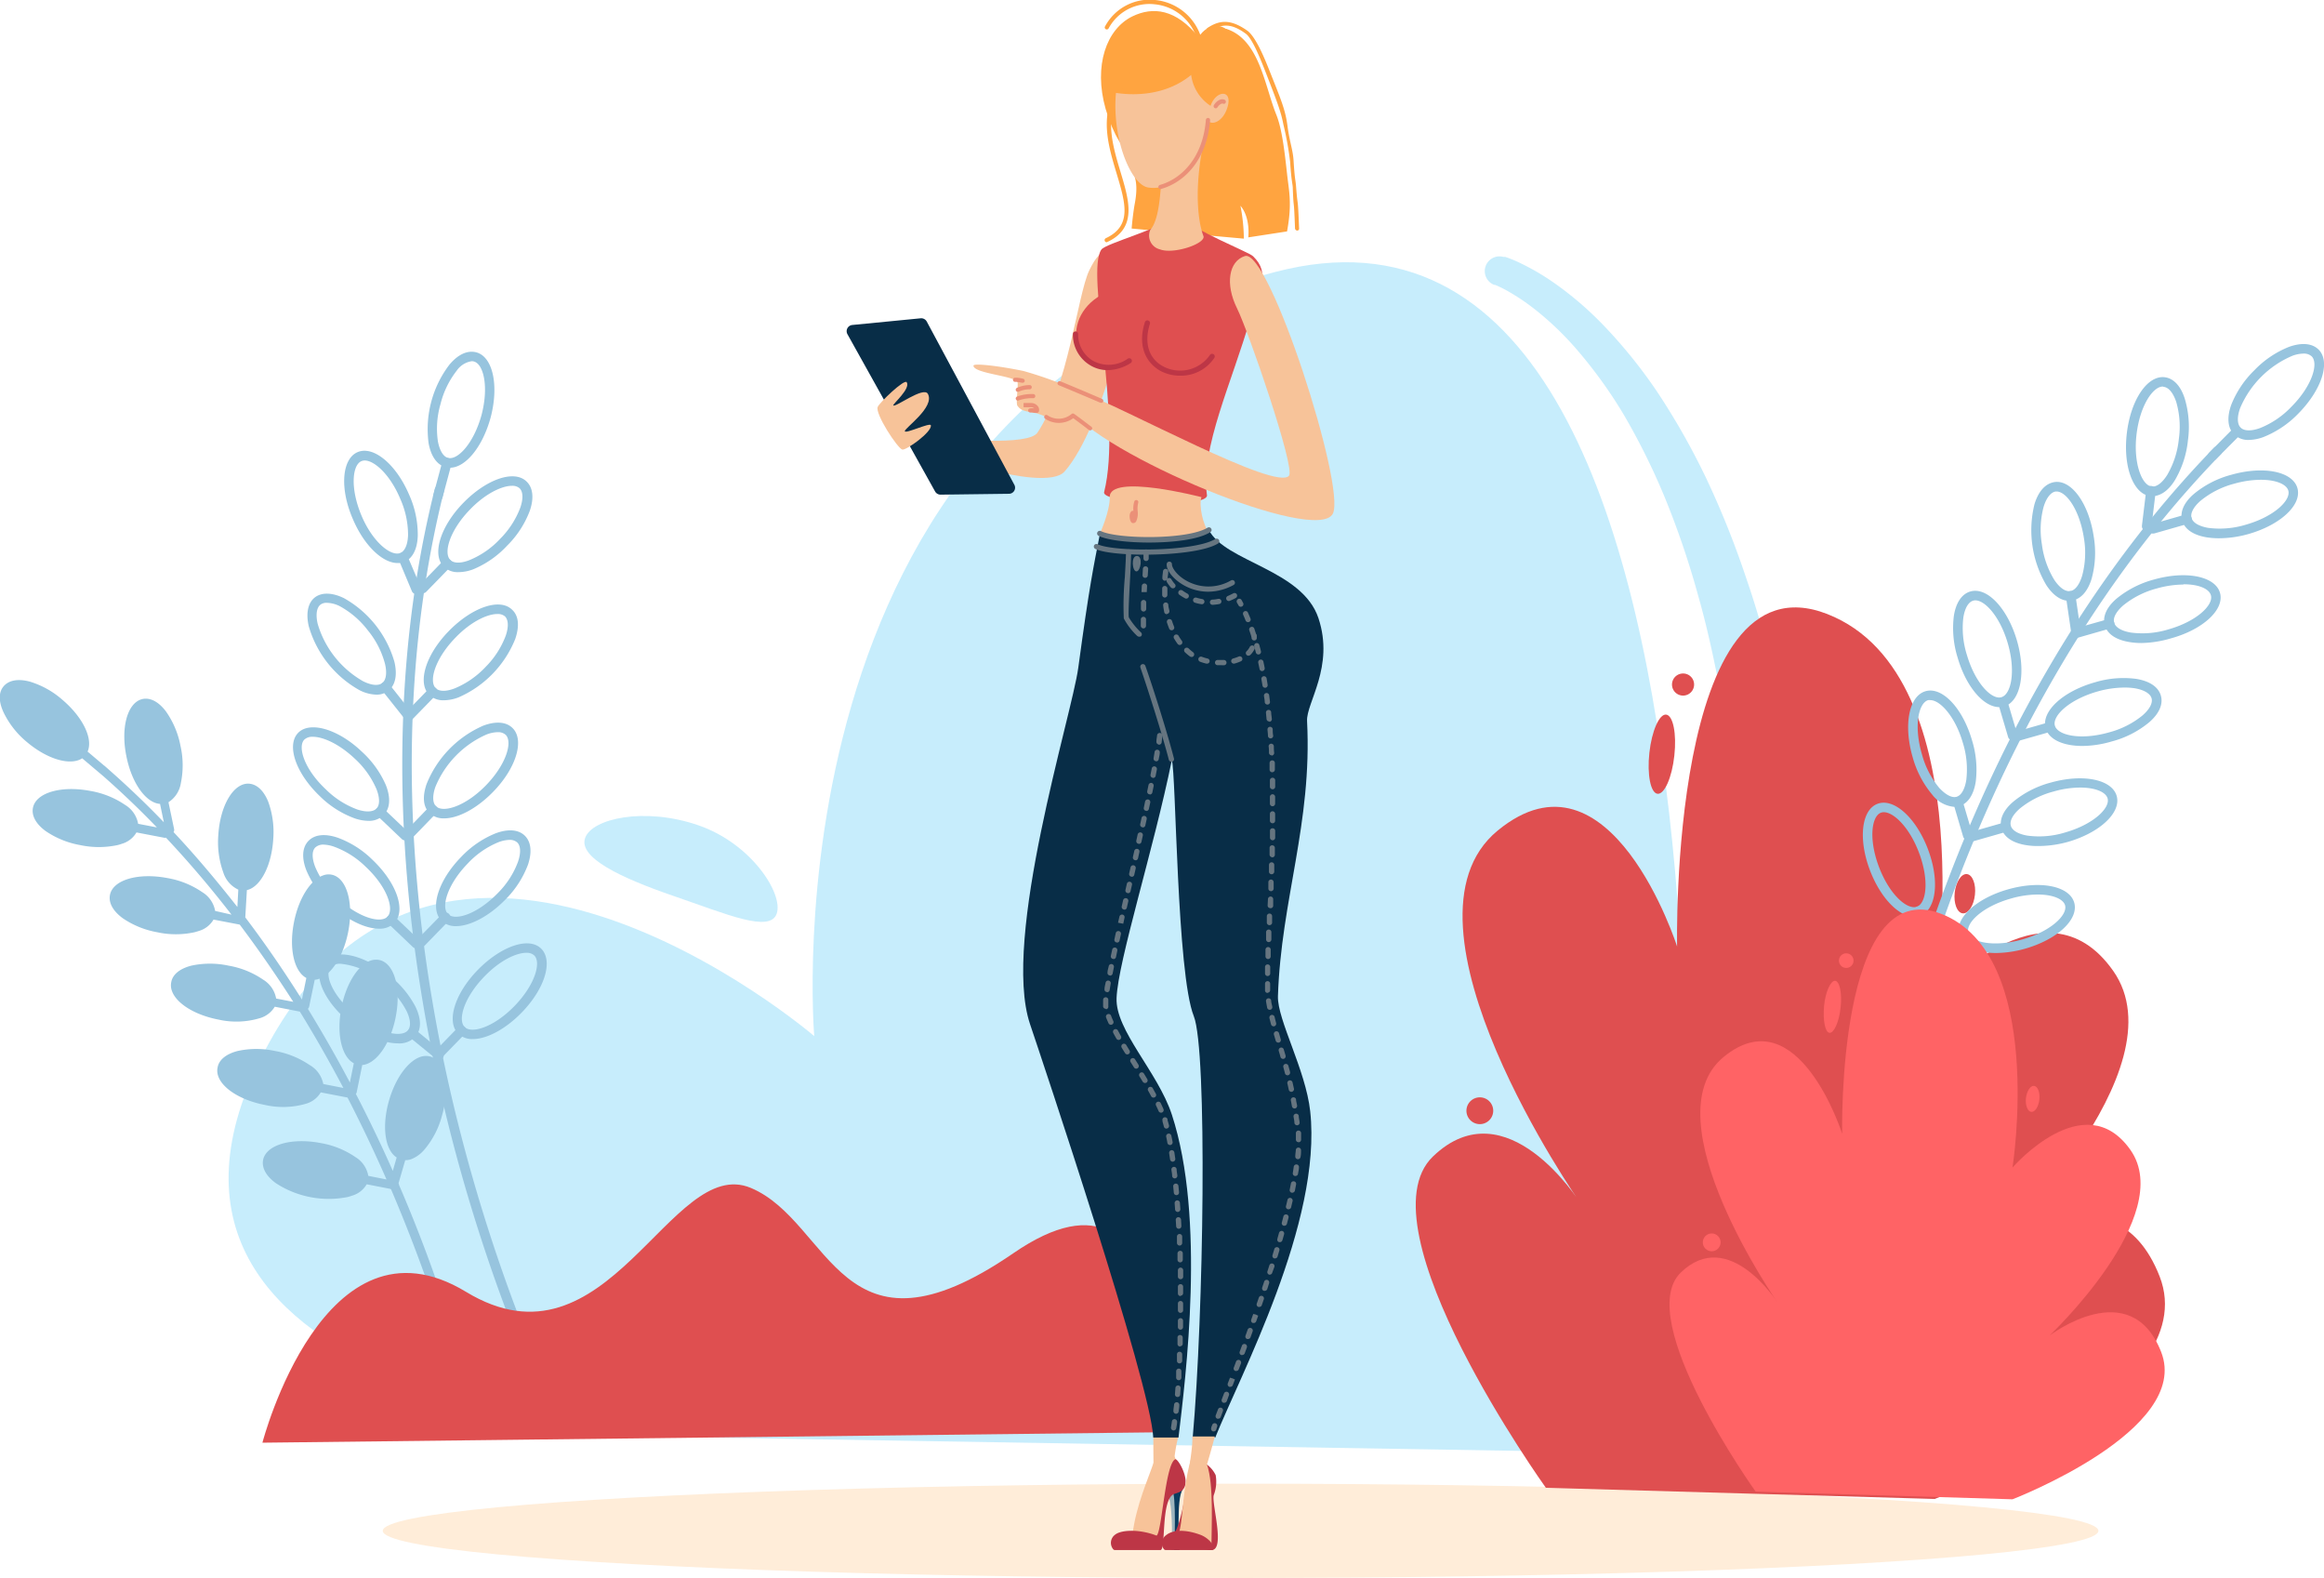 <?xml version="1.0" encoding="UTF-8"?><svg xmlns="http://www.w3.org/2000/svg" viewBox="0 0 347.07 235.59"><defs><style>.cls-1{fill:#c7edfc;}.cls-2{fill:#ffedd9;}.cls-3{fill:#df4f50;}.cls-4{fill:#97c4de;}.cls-5{fill:#ffa440;}.cls-6{fill:#f7c399;}.cls-7{fill:#082d47;}.cls-8{fill:#bd3646;}.cls-9{fill:#eb9078;}.cls-10{fill:#9fb6be;}.cls-11{fill:#0a3c5f;}.cls-12{fill:#667580;}.cls-13{fill:#ff6365;}</style></defs><g id="Calque_2" data-name="Calque 2"><g id="Calque_1-2" data-name="Calque 1"><path class="cls-1" d="M99.77,214.52,250.37,217s17-196.53-59.91-176.4S121.6,154.69,121.6,154.69,65,106.16,39,157.94,99.77,214.52,99.77,214.52Z"/><path class="cls-1" d="M100.63,133.78c-8-2.75-14.25-5.74-13.25-8.66s8.87-4.67,16.88-1.92S117,133.47,116,136.39,108.65,136.53,100.63,133.78Z"/><path class="cls-1" d="M224.65,38.35l.13,0,.49.17c.41.16.95.36,1.63.69a35.92,35.92,0,0,1,5.51,3.25,50.57,50.57,0,0,1,7.34,6.4,74.73,74.73,0,0,1,7.82,9.76,106.16,106.16,0,0,1,7.24,12.79,133.76,133.76,0,0,1,6.05,15.14c1.85,5.34,3.34,11,4.73,16.72.65,2.88,1.23,5.79,1.85,8.72s1,5.89,1.52,8.84.81,5.93,1.22,8.88.62,5.91.93,8.83c.17,1.47.26,2.92.36,4.38s.21,2.89.32,4.33.23,2.86.29,4.28.12,2.83.18,4.22.12,2.78.18,4.15.13,2.74.14,4.08q.06,4,.12,7.88c.07,2.56,0,5,0,7.45s-.05,4.73-.07,7c-.1,4.46-.29,8.54-.41,12.17,0,1.81-.12,3.51-.23,5.07s-.17,3-.25,4.3c-.31,5.19-.49,8.16-.49,8.16a7.14,7.14,0,1,1-14.25-.84l0-.35,0-.18s.32-2.89.89-8c.14-1.26.3-2.66.47-4.19s.34-3.17.49-4.93c.29-3.53.69-7.51,1-11.86q.21-3.25.43-6.78c.15-2.34.33-4.76.39-7.25s.19-5.06.28-7.67c.07-1.31.07-2.63.08-4s0-2.68,0-4,0-2.73,0-4.11-.05-2.76-.07-4.16,0-2.8-.08-4.22,0-2.83-.14-4.25c-.14-2.84-.29-5.71-.44-8.59s-.49-5.75-.73-8.63-.67-5.73-1-8.58-.86-5.67-1.34-8.47c-1.05-5.56-2.18-11-3.67-16.19a127.41,127.41,0,0,0-5-14.64,101,101,0,0,0-6.13-12.32,69.34,69.34,0,0,0-6.74-9.37,45.22,45.22,0,0,0-6.31-6.12,32.39,32.39,0,0,0-4.6-3.07c-.55-.29-1-.49-1.24-.6l-.27-.11-.12,0h0a2.2,2.2,0,0,1,1.39-4.17Z"/><ellipse class="cls-2" cx="185.27" cy="228.55" rx="128.11" ry="7.04"/><path class="cls-3" d="M230.86,222.12S203,183.24,214,172.66s21.92,6.83,21.92,6.83S206.82,137.84,223.67,124s26.79,17.31,26.79,17.31-1.24-58.88,22.42-49.64,16.06,57.28,16.06,57.28,16.26-18.77,26.65-4-18.27,41.9-18.27,41.9,18.27-14,25.2,3.71-33.58,33.23-33.58,33.23Z"/><path class="cls-3" d="M250.05,112.8c-.35,3.27-1.48,5.82-2.51,5.71s-1.58-2.85-1.22-6.12,1.48-5.82,2.51-5.7S250.41,109.54,250.05,112.8Z"/><path class="cls-3" d="M223,165.83a2,2,0,1,1-2-2A2,2,0,0,1,223,165.83Z"/><path class="cls-3" d="M253,102.2a1.65,1.65,0,1,1-1.65-1.65A1.64,1.64,0,0,1,253,102.2Z"/><path class="cls-3" d="M294.94,133.59c-.17,1.62-1,2.86-1.83,2.77s-1.37-1.48-1.19-3.1,1-2.86,1.83-2.76S295.12,132,294.94,133.59Z"/><path class="cls-4" d="M84,214.25a.72.72,0,0,1-.63-.38c-.09-.18-9.13-17.82-15.88-43.87C61.28,146,55.77,109.61,64.93,73a.71.71,0,0,1,.86-.52.7.7,0,0,1,.51.86c-9.08,36.3-3.61,72.39,2.59,96.28C75.6,195.54,84.56,213,84.65,213.22a.7.7,0,0,1-.3.95A.64.64,0,0,1,84,214.25Z"/><path class="cls-4" d="M67.2,69.83a2.37,2.37,0,0,1-.65-.09c-1.28-.33-2.18-1.6-2.54-3.56a15.9,15.9,0,0,1,3.11-11.74c1.28-1.53,2.7-2.18,4-1.84,2.48.65,3.42,4.93,2.15,9.74h0C72.07,66.73,69.52,69.83,67.2,69.83Zm3.23-15.9a3.32,3.32,0,0,0-2.23,1.42,13.24,13.24,0,0,0-2.42,5,13.06,13.06,0,0,0-.38,5.56c.26,1.37.81,2.27,1.51,2.45,1.43.38,3.83-2.15,5-6.39h0c1.12-4.25.3-7.63-1.14-8A1,1,0,0,0,70.43,53.93Zm2.12,8.23h0Z"/><path class="cls-4" d="M65.4,74.8a.57.57,0,0,1-.18,0,.7.7,0,0,1-.51-.86l1.34-5a.71.71,0,1,1,1.37.36l-1.34,5A.7.7,0,0,1,65.4,74.8Z"/><path class="cls-4" d="M59.37,84.06c-2.24,0-5-2.62-6.67-6.56-2-4.58-1.64-9,.71-10s5.74,1.79,7.69,6.36A14.52,14.52,0,0,1,62.39,80c-.07,2-.78,3.37-2,3.89A2.55,2.55,0,0,1,59.37,84.06ZM54.46,68.75a1.3,1.3,0,0,0-.49.1c-1.37.59-1.69,4.05,0,8.09s4.46,6.19,5.83,5.61c.67-.29,1.09-1.25,1.14-2.65a13.23,13.23,0,0,0-1.17-5.44C58.26,70.86,55.92,68.75,54.46,68.75Z"/><path class="cls-4" d="M62.16,88.69a.69.69,0,0,1-.65-.43l-2-4.78a.71.71,0,0,1,.37-.93.7.7,0,0,1,.93.37l2.05,4.79a.71.71,0,0,1-.37.93A.69.69,0,0,1,62.16,88.69Z"/><path class="cls-4" d="M56.21,103.71a5.86,5.86,0,0,1-2.56-.69,16,16,0,0,1-7.54-9.53C45.66,91.55,46,90,47,89.21s2.59-.78,4.38.1a15.93,15.93,0,0,1,7.53,9.53c.45,1.94.13,3.47-.91,4.28A2.79,2.79,0,0,1,56.21,103.71ZM48.85,90a1.49,1.49,0,0,0-1,.28c-.57.46-.72,1.5-.41,2.85a14.59,14.59,0,0,0,6.79,8.58c1.24.62,2.29.71,2.86.26s.73-1.49.41-2.85a13.13,13.13,0,0,0-2.56-5h0a13.21,13.21,0,0,0-4.22-3.63A4.54,4.54,0,0,0,48.85,90Z"/><path class="cls-4" d="M60.81,107.36a.72.72,0,0,1-.56-.27L57,103a.71.71,0,1,1,1.11-.88l3.23,4.08a.71.71,0,0,1-.56,1.15Z"/><path class="cls-4" d="M55,122.55a6.66,6.66,0,0,1-2-.36,14.49,14.49,0,0,1-5.23-3.32c-3.6-3.43-5-7.57-3.28-9.42s6-.63,9.58,2.8a14.6,14.6,0,0,1,3.57,5c.72,1.86.62,3.42-.29,4.37A3.06,3.06,0,0,1,55,122.55ZM46.72,110a1.74,1.74,0,0,0-1.29.44c-1,1.08,0,4.39,3.23,7.41a13.1,13.1,0,0,0,4.69,3c1.33.44,2.37.38,2.88-.14s.5-1.58,0-2.88A13.19,13.19,0,0,0,53,113.28C50.67,111.07,48.25,110,46.72,110Z"/><path class="cls-4" d="M60.51,125.48a.73.73,0,0,1-.49-.2l-3.77-3.58a.71.71,0,0,1,0-1,.7.7,0,0,1,1,0L61,124.26a.71.71,0,0,1-.49,1.22Z"/><path class="cls-4" d="M56.6,138.65c-2.06,0-4.81-1.32-7.28-3.66a14.63,14.63,0,0,1-3.57-5.06c-.72-1.86-.61-3.41.3-4.37s2.45-1.14,4.34-.51a14.45,14.45,0,0,1,5.23,3.31c3.61,3.43,5.05,7.57,3.28,9.43A3.08,3.08,0,0,1,56.6,138.65ZM48.36,126.1a1.74,1.74,0,0,0-1.29.44c-.5.53-.5,1.58,0,2.88A13.19,13.19,0,0,0,50.3,134c3.18,3,6.54,3.93,7.57,2.85s0-4.39-3.23-7.42a13.24,13.24,0,0,0-4.69-3A5.32,5.32,0,0,0,48.36,126.1Z"/><path class="cls-4" d="M62.16,141.59a.69.69,0,0,1-.49-.19l-3.77-3.59a.7.7,0,0,1,0-1,.72.72,0,0,1,1,0l3.77,3.59a.71.71,0,0,1,0,1A.7.7,0,0,1,62.16,141.59Z"/><path class="cls-4" d="M59.41,155.77a7.17,7.17,0,0,1-1.65-.21,14.48,14.48,0,0,1-5.48-2.88c-3.88-3.12-5.65-7.13-4-9.12s5.9-1.12,9.77,2h0a14.52,14.52,0,0,1,4,4.74c.87,1.8.89,3.35.06,4.38A3.23,3.23,0,0,1,59.41,155.77Zm-8.52-11.88a1.93,1.93,0,0,0-1.55.56c-.93,1.16.41,4.37,3.83,7.13a13.16,13.16,0,0,0,4.92,2.6c1.36.33,2.4.19,2.85-.38s.38-1.61-.23-2.87a13.13,13.13,0,0,0-3.59-4.26h0A11.06,11.06,0,0,0,50.89,143.89Z"/><path class="cls-4" d="M65.55,158.22a.69.69,0,0,1-.45-.16l-4-3.26a.71.71,0,0,1,.89-1.11L66,157a.7.7,0,0,1,.11,1A.72.72,0,0,1,65.55,158.22Z"/><path class="cls-4" d="M68.46,85.42a3,3,0,0,1-2.17-.79c-1.83-1.78-.56-6,2.9-9.55s7.62-5,9.46-3.18c.95.92,1.12,2.47.47,4.36a14.54,14.54,0,0,1-3.37,5.19h0A14.5,14.5,0,0,1,70.66,85,6.35,6.35,0,0,1,68.46,85.42Zm8-12.89c-1.53,0-4,1.18-6.27,3.54-3.06,3.15-4,6.51-2.93,7.54.53.51,1.58.52,2.88,0a13,13,0,0,0,4.57-3.18h0a13.19,13.19,0,0,0,3-4.66c.45-1.32.41-2.37-.12-2.88A1.63,1.63,0,0,0,76.48,72.53ZM75.24,81h0Z"/><path class="cls-4" d="M63.17,88.57a.72.72,0,0,1-.51-1.21l3.62-3.73a.71.71,0,0,1,1,0,.72.72,0,0,1,0,1l-3.63,3.73A.7.7,0,0,1,63.17,88.57Z"/><path class="cls-4" d="M66.28,104.55a3,3,0,0,1-2.16-.79c-1.84-1.78-.56-6,2.9-9.54s7.62-5,9.46-3.19c1,.92,1.11,2.47.47,4.36a16,16,0,0,1-8.46,8.72A6.32,6.32,0,0,1,66.28,104.55Zm8-12.88c-1.53,0-4,1.17-6.27,3.54-3.06,3.15-4,6.5-2.93,7.54.52.51,1.57.52,2.88,0a13.31,13.31,0,0,0,4.57-3.19h0a13.11,13.11,0,0,0,3-4.66c.45-1.32.4-2.37-.12-2.88A1.64,1.64,0,0,0,74.31,91.67Z"/><path class="cls-4" d="M61,107.7a.72.72,0,0,1-.51-1.21l3.63-3.73a.7.7,0,0,1,1,0,.71.71,0,0,1,0,1l-3.63,3.73A.68.68,0,0,1,61,107.7Z"/><path class="cls-4" d="M66.33,122.18a3,3,0,0,1-2.15-.77c-1-.92-1.12-2.47-.47-4.36a16,16,0,0,1,8.46-8.71c1.87-.7,3.42-.58,4.36.34,1.84,1.78.57,6-2.89,9.54C71.19,120.74,68.4,122.18,66.33,122.18Zm8-12.87a4.94,4.94,0,0,0-1.7.36,14.62,14.62,0,0,0-7.62,7.84c-.45,1.32-.41,2.37.12,2.88,1.07,1,4.39,0,7.45-3.15h0c3.06-3.15,4-6.51,2.93-7.54A1.66,1.66,0,0,0,74.37,109.31Z"/><path class="cls-4" d="M61.05,125.34a.71.71,0,0,1-.51-1.2l3.62-3.74a.72.72,0,0,1,1,0,.7.7,0,0,1,0,1l-3.62,3.74A.73.73,0,0,1,61.05,125.34Z"/><path class="cls-4" d="M68.11,138.27a3,3,0,0,1-2.15-.78c-1.84-1.78-.56-6,2.9-9.54A14.67,14.67,0,0,1,74,124.42c1.87-.7,3.42-.58,4.37.34s1.11,2.47.47,4.36a14.67,14.67,0,0,1-3.37,5.19h0C73,136.83,70.18,138.27,68.11,138.27Zm8-12.88a5,5,0,0,0-1.7.36,13,13,0,0,0-4.57,3.18c-3.06,3.16-4,6.51-2.93,7.55s4.39,0,7.45-3.16h0a12.94,12.94,0,0,0,3-4.66c.45-1.32.41-2.37-.11-2.88A1.65,1.65,0,0,0,76.15,125.39Zm-1.24,8.43Z"/><path class="cls-4" d="M62.83,141.43a.71.71,0,0,1-.49-.2.72.72,0,0,1,0-1L66,136.49a.71.71,0,1,1,1,1l-3.62,3.73A.68.68,0,0,1,62.83,141.43Z"/><path class="cls-4" d="M70.6,155.13a3,3,0,0,1-2.15-.78c-1.84-1.78-.56-6,2.9-9.54s7.62-5,9.46-3.19.56,6-2.9,9.55h0C75.46,153.69,72.67,155.13,70.6,155.13Zm8-12.88c-1.53,0-4,1.18-6.27,3.55-3.06,3.15-4,6.5-2.93,7.54s4.39,0,7.45-3.16,4-6.5,2.93-7.54A1.65,1.65,0,0,0,78.64,142.25Zm-1.24,8.43h0Z"/><path class="cls-4" d="M65.32,158.29a.72.72,0,0,1-.51-1.21l3.63-3.73a.7.7,0,0,1,1,0,.71.71,0,0,1,0,1l-3.63,3.73A.68.68,0,0,1,65.32,158.29Z"/><path class="cls-4" d="M45.68,164.79a3.76,3.76,0,0,0,2.22-1.7l4,.77c2.13,4.14,4.07,8.23,5.82,12.23L55,175.55a4.1,4.1,0,0,0-1.92-2.8,13.08,13.08,0,0,0-5.16-2.09c-4.4-.85-8.18.26-8.63,2.52-.22,1.17.45,2.4,1.9,3.46a14.46,14.46,0,0,0,10.74,2.07,6,6,0,0,0,.64-.2,3.67,3.67,0,0,0,2.19-1.7l3.55.69a.15.15,0,0,0,.09.06A233.28,233.28,0,0,1,69.78,211h1.36a231.3,231.3,0,0,0-7.41-23.78c-1.21-3.25-2.59-6.72-4.15-10.34h0a.6.6,0,0,0-.06-.23l1-3.44a2.57,2.57,0,0,0,.93-.16,5,5,0,0,0,2-1.5,12.94,12.94,0,0,0,2.56-5c1.25-4.3.49-8.16-1.72-8.81a2.54,2.54,0,0,0-1.56.07c-1.81.65-3.65,3.12-4.62,6.45-1.13,3.9-.62,7.44,1.13,8.55l-.58,2c-1.64-3.71-3.48-7.57-5.52-11.5a.47.47,0,0,0,.13-.25l.83-4.06a2.1,2.1,0,0,0,.65-.14c1.84-.65,3.6-3.35,4.32-6.9.9-4.38-.18-8.18-2.44-8.64a2.51,2.51,0,0,0-1.3.1c-1.84.65-3.59,3.35-4.32,6.9-.81,4,0,7.46,1.83,8.42l-.59,2.87c-1.9-3.61-4-7.28-6.27-11a.53.53,0,0,0,.19-.33l.83-4a2.62,2.62,0,0,0,.66-.15c1.84-.66,3.6-3.35,4.32-6.9.89-4.38-.18-8.18-2.44-8.64a2.34,2.34,0,0,0-1.3.11c-1.83.65-3.6,3.34-4.32,6.9-.81,4,0,7.44,1.83,8.41l-.66,3.22c-2.58-4.1-5.39-8.22-8.46-12.27l.24-4.07.28-.08c1.9-.68,3.43-3.73,3.66-7.59a13.26,13.26,0,0,0-.75-5.52c-.67-1.67-1.7-2.62-2.88-2.7-2.3-.14-4.32,3.26-4.58,7.73a13.31,13.31,0,0,0,.75,5.53,4.22,4.22,0,0,0,2.24,2.56l-.14,2.59c-3-3.81-6.12-7.55-9.53-11.18a.62.62,0,0,0,.08-.46l-.84-4a4.15,4.15,0,0,0,1.85-2.86,13.11,13.11,0,0,0-.06-5.57,13.16,13.16,0,0,0-2.17-5.13c-1.08-1.43-2.32-2.09-3.49-1.85l-.28.08c-2.06.74-3,4.39-2.11,8.58.82,4,2.94,6.86,5,7l.57,2.74q-3.9-4.06-8.23-7.87s0,0,0,0l-.1-.09-.51-.45a.47.47,0,0,0-.09-.06l-2.46-2.08c.85-1.89-.68-5.12-3.77-7.74a13.12,13.12,0,0,0-4.87-2.71c-1.74-.46-3.11-.21-3.89.69s-.77,2.31,0,3.94A13.15,13.15,0,0,0,4,110.77c2.79,2.36,5.85,3.38,7.71,2.72a2.26,2.26,0,0,0,.56-.28l3.16,2.67a0,0,0,0,0,0,0q4.2,3.7,8,7.65l-2.8-.54h0a4.14,4.14,0,0,0-1.93-2.81,13.15,13.15,0,0,0-5.17-2.09c-4.39-.85-8.18.26-8.61,2.52-.23,1.17.45,2.4,1.89,3.46a13.22,13.22,0,0,0,5.17,2.1,13.32,13.32,0,0,0,5.57,0,5.19,5.19,0,0,0,.63-.19,3.7,3.7,0,0,0,2.2-1.7l4.07.78a.62.62,0,0,0,.33,0s0,0,0,0c3.5,3.72,6.75,7.56,9.79,11.49L32.13,136h0a4.12,4.12,0,0,0-1.92-2.8,13.07,13.07,0,0,0-5.17-2.1c-4.4-.85-8.19.26-8.62,2.52-.22,1.17.45,2.39,1.9,3.46a13.26,13.26,0,0,0,5.16,2.1,13,13,0,0,0,5.57,0c.23-.06.44-.12.64-.19a3.73,3.73,0,0,0,2.2-1.7l3.91.75h0c2.86,3.79,5.51,7.65,8,11.53l-2.56-.49a4.15,4.15,0,0,0-1.94-2.82,13,13,0,0,0-5.16-2.09,13.17,13.17,0,0,0-5.57,0c-1.74.45-2.82,1.34-3,2.5a2.35,2.35,0,0,0,.11,1.28c.65,1.84,3.36,3.58,6.94,4.27a12.16,12.16,0,0,0,6.18-.21,3.83,3.83,0,0,0,2.23-1.71l3.75.73c2.34,3.8,4.5,7.61,6.5,11.4l-3-.59A4.17,4.17,0,0,0,46.23,159a13.23,13.23,0,0,0-5.16-2.09,13.05,13.05,0,0,0-5.58,0c-1.74.45-2.82,1.34-3,2.5a2.35,2.35,0,0,0,.11,1.28c.65,1.84,3.37,3.58,6.94,4.27A12.27,12.27,0,0,0,45.68,164.79Z"/><path class="cls-4" d="M276.25,199.86h0a.72.72,0,0,1-.68-.75c0-.2,1-20.16,8.3-46.3,6.7-24.13,20.25-58.62,46.72-85.91a.71.71,0,1,1,1,1c-26.24,27.06-39.69,61.3-46.35,85.26-7.23,26-8.25,45.82-8.26,46A.72.72,0,0,1,276.25,199.86Z"/><path class="cls-4" d="M335.86,65.68a3,3,0,0,1-2.23-.83c-.94-.94-1.09-2.5-.42-4.39a14.86,14.86,0,0,1,3.47-5.19,14.67,14.67,0,0,1,5.18-3.49c1.89-.67,3.45-.53,4.4.41,1.83,1.82.49,6-3.05,9.58h0A14.85,14.85,0,0,1,338,65.26,6.58,6.58,0,0,1,335.86,65.68ZM344,52.79a5,5,0,0,0-1.68.34,14.72,14.72,0,0,0-7.78,7.81c-.47,1.32-.44,2.38.08,2.9s1.58.55,2.9.07a13.23,13.23,0,0,0,4.65-3.15h0c3.13-3.13,4.12-6.5,3.06-7.56A1.72,1.72,0,0,0,344,52.79Zm-1.32,8.48h0Z"/><path class="cls-4" d="M330.43,68.78a.7.7,0,0,1-.5-.21.71.71,0,0,1,0-1l3.7-3.72a.71.71,0,0,1,1,1l-3.7,3.72A.71.71,0,0,1,330.43,68.78Z"/><path class="cls-4" d="M321.45,74.07a1.72,1.72,0,0,1-.32,0c-2.56-.31-4.1-4.45-3.5-9.43s3.08-8.63,5.65-8.32c1.32.16,2.4,1.3,3,3.21a14.71,14.71,0,0,1,.47,6.22h0a14.61,14.61,0,0,1-1.94,5.93C323.86,73.23,322.66,74.07,321.45,74.07ZM323,57.71c-1.47,0-3.4,2.82-3.92,7.09s.76,7.65,2.25,7.83c.74.1,1.58-.54,2.33-1.73a13.24,13.24,0,0,0,1.73-5.34h0A13.27,13.27,0,0,0,325,60c-.45-1.34-1.12-2.15-1.85-2.24Z"/><path class="cls-4" d="M320.59,79.27h-.09a.71.71,0,0,1-.62-.79l.63-5.21a.72.72,0,1,1,1.42.17l-.63,5.21A.72.72,0,0,1,320.59,79.27Z"/><path class="cls-4" d="M309,89.7c-1.2,0-2.39-.81-3.39-2.33a16.12,16.12,0,0,1-1.77-12.12c.59-1.92,1.64-3.08,3-3.28,2.54-.36,5.12,3.23,5.85,8.19h0a14.59,14.59,0,0,1-.32,6.23c-.59,1.93-1.64,3.09-3,3.28A2.31,2.31,0,0,1,309,89.7Zm-1.83-16.32H307c-.73.11-1.39.94-1.8,2.28a13.19,13.19,0,0,0-.26,5.61,13.32,13.32,0,0,0,1.85,5.3c.78,1.17,1.64,1.78,2.37,1.68s1.38-.94,1.79-2.29a13.12,13.12,0,0,0,.27-5.6h0C310.58,76.14,308.6,73.38,307.13,73.38Z"/><path class="cls-4" d="M310,94.87a.72.72,0,0,1-.71-.61l-.76-5.19a.72.72,0,0,1,.61-.81.71.71,0,0,1,.81.6l.76,5.19a.72.72,0,0,1-.61.81Z"/><path class="cls-4" d="M298.57,105.57c-2.32,0-4.94-3-6.21-7.38a14.75,14.75,0,0,1-.57-6.22c.31-2,1.19-3.29,2.46-3.66,2.49-.73,5.53,2.47,6.95,7.28h0c1.41,4.81.57,9.15-1.9,9.88A2.57,2.57,0,0,1,298.57,105.57ZM295,89.63a1.2,1.2,0,0,0-.33.05c-.71.21-1.24,1.12-1.46,2.51a13.27,13.27,0,0,0,.53,5.59c1.25,4.25,3.72,6.74,5.16,6.31s2.18-3.85.93-8.1h0C298.67,92.06,296.46,89.63,295,89.63Z"/><path class="cls-4" d="M300.57,110.53a.7.7,0,0,1-.68-.51l-1.48-5a.72.72,0,0,1,.48-.89.73.73,0,0,1,.89.49l1.48,5a.72.72,0,0,1-.49.89A.64.64,0,0,1,300.57,110.53Z"/><path class="cls-4" d="M291.85,120.46a4.64,4.64,0,0,1-3.31-1.85,14.7,14.7,0,0,1-2.89-5.53c-1.41-4.81-.58-9.15,1.9-9.88s5.53,2.47,6.94,7.28h0a14.75,14.75,0,0,1,.57,6.22c-.31,2-1.19,3.28-2.47,3.66A2.64,2.64,0,0,1,291.85,120.46Zm-3.56-15.93a1.27,1.27,0,0,0-.34,0c-1.44.43-2.17,3.86-.92,8.1a13.2,13.2,0,0,0,2.58,5c.93,1,1.87,1.53,2.58,1.33s1.24-1.13,1.46-2.52a13.29,13.29,0,0,0-.53-5.59C292,107,289.75,104.53,288.29,104.53Z"/><path class="cls-4" d="M293.87,125.42a.73.73,0,0,1-.69-.51l-1.47-5a.7.7,0,0,1,.48-.88.71.71,0,0,1,.89.48l1.48,5a.72.72,0,0,1-.49.89A.69.69,0,0,1,293.87,125.42Z"/><path class="cls-4" d="M285.87,136.87c-2.27,0-5-2.77-6.58-6.86-1.8-4.68-1.32-9.08,1.09-10s5.71,2,7.51,6.69h0c1.8,4.68,1.32,9.07-1.09,10A2.69,2.69,0,0,1,285.87,136.87Zm-4.54-15.61a1.32,1.32,0,0,0-.44.08c-1.4.54-1.85,4-.26,8.15s4.25,6.41,5.66,5.87,1.85-4,.26-8.15C285.12,123.48,282.8,121.26,281.33,121.26Z"/><path class="cls-4" d="M288.43,141.64a.72.72,0,0,1-.67-.46l-1.88-4.89a.72.72,0,0,1,.41-.93.71.71,0,0,1,.92.41l1.89,4.9a.71.71,0,0,1-.41.92A.8.8,0,0,1,288.43,141.64Z"/><path class="cls-4" d="M331.35,80.36a11.69,11.69,0,0,1-1.82-.14c-2-.34-3.28-1.22-3.64-2.51s.27-2.71,1.79-4a14.57,14.57,0,0,1,5.56-2.83c4.82-1.37,9.16-.49,9.86,2s-2.53,5.5-7.35,6.86A16.29,16.29,0,0,1,331.35,80.36Zm6.29-8.73a15.07,15.07,0,0,0-4,.59,13.19,13.19,0,0,0-5,2.54c-1.06.92-1.55,1.86-1.35,2.57s1.11,1.24,2.49,1.48a13.39,13.39,0,0,0,5.6-.47c4.26-1.21,6.77-3.66,6.36-5.1C341.46,72.29,339.89,71.63,337.64,71.63Z"/><path class="cls-4" d="M321.53,79.66a.71.71,0,0,1-.69-.52.72.72,0,0,1,.5-.88l5-1.43a.72.72,0,1,1,.39,1.38l-5,1.43Z"/><path class="cls-4" d="M319.79,96a10.56,10.56,0,0,1-1.82-.15c-2-.33-3.28-1.22-3.64-2.5s.27-2.71,1.79-4a14.86,14.86,0,0,1,5.56-2.83c4.83-1.36,9.16-.48,9.86,2S329,94,324.19,95.31A16.29,16.29,0,0,1,319.79,96Zm6.29-8.73a15.07,15.07,0,0,0-4,.59,13.33,13.33,0,0,0-5,2.53c-1.06.93-1.55,1.86-1.35,2.57s1.11,1.25,2.5,1.48a13.19,13.19,0,0,0,5.59-.47c4.26-1.2,6.77-3.65,6.36-5.1C329.9,87.88,328.33,87.23,326.08,87.23Z"/><path class="cls-4" d="M310,95.26a.73.73,0,0,1-.69-.52.73.73,0,0,1,.5-.89l5.05-1.42a.71.71,0,0,1,.88.49.7.7,0,0,1-.5.88l-5,1.43A.69.69,0,0,1,310,95.26Z"/><path class="cls-4" d="M311,111.37c-2.86,0-5-.94-5.5-2.64-.7-2.48,2.53-5.5,7.35-6.86a14.67,14.67,0,0,1,6.22-.51c2,.34,3.28,1.22,3.64,2.51s-.27,2.71-1.79,4a14.57,14.57,0,0,1-5.56,2.83A16,16,0,0,1,311,111.37Zm6.24-8.72a15,15,0,0,0-4,.59c-4.26,1.21-6.77,3.66-6.36,5.1s3.83,2.22,8.09,1a13.18,13.18,0,0,0,5-2.53c1.06-.92,1.55-1.86,1.35-2.56s-1.11-1.25-2.49-1.49A10.1,10.1,0,0,0,317.21,102.65Z"/><path class="cls-4" d="M301.11,110.68a.73.73,0,0,1-.69-.52.72.72,0,0,1,.5-.88l5-1.43a.72.72,0,0,1,.89.49.73.73,0,0,1-.5.89l-5,1.42A.69.69,0,0,1,301.11,110.68Z"/><path class="cls-4" d="M304.36,126.31a10.58,10.58,0,0,1-1.82-.14c-2-.33-3.28-1.22-3.64-2.5s.27-2.72,1.79-4a14.71,14.71,0,0,1,5.56-2.83c4.83-1.36,9.16-.48,9.86,2s-2.53,5.5-7.35,6.87A16.66,16.66,0,0,1,304.36,126.31Zm6.29-8.73a14.72,14.72,0,0,0-4,.6,13.33,13.33,0,0,0-5,2.53c-1.06.92-1.55,1.86-1.35,2.57s1.11,1.25,2.5,1.48a13.19,13.19,0,0,0,5.59-.47c4.26-1.21,6.77-3.66,6.36-5.1C314.47,118.24,312.9,117.58,310.65,117.58Z"/><path class="cls-4" d="M294.54,125.62a.72.72,0,0,1-.19-1.41l5-1.43a.72.72,0,0,1,.88.5.71.71,0,0,1-.5.88l-5,1.43A.69.69,0,0,1,294.54,125.62Z"/><path class="cls-4" d="M298.06,142.28c-2.86,0-5-.95-5.5-2.64-.7-2.49,2.53-5.51,7.35-6.87s9.16-.49,9.86,2-2.53,5.5-7.35,6.87h0A16.43,16.43,0,0,1,298.06,142.28Zm4.16-1.33h0Zm2.09-7.4a14.67,14.67,0,0,0-4,.6c-4.26,1.2-6.77,3.65-6.36,5.1s3.83,2.21,8.09,1,6.77-3.66,6.36-5.1C308.12,134.21,306.56,133.55,304.31,133.55Z"/><path class="cls-4" d="M288.2,141.58a.71.71,0,0,1-.69-.52.72.72,0,0,1,.5-.88l5-1.43a.73.73,0,0,1,.89.5.72.72,0,0,1-.5.88l-5,1.43A.68.68,0,0,1,288.2,141.58Z"/><path class="cls-3" d="M39.19,215.39S48.39,180,69.6,192.87s30.49-20.6,42.55-15.51,13.37,27.48,39.19,9.74S173,213.84,173,213.84Z"/><path class="cls-5" d="M183.08,4.29c5,1.56,5.76,8.46,7.52,12.82.86,2.12,1.25,5.57,1.61,8.84.3,2.73.77,4.37,0,8.6l-5.79.89s.37-2.92-1.17-4.72a26.56,26.56,0,0,1,.51,4.91L169,34.12s.18-2.2.49-3.83c1-5.47-1.87-4.6-.81-9.87s1.89-5.4,5.4-6.62S183.08,4.29,183.08,4.29Z"/><path class="cls-5" d="M193.71,34.42a.35.35,0,0,1-.31-.34c-.19-5.14-.18-2.21-.33-5.84,0-.85-.18-.73-.4-4.09a47.61,47.61,0,0,0-1-5.54c-.38-2-1-3.56-2.64-7.79-.71-1.81-2-5.11-3-5.8-2.14-1.56-3.56-1.51-5.34-.34a.31.31,0,0,1-.43-.08.32.32,0,0,1,.08-.44c1.93-1.27,3.57-1.23,5.91.4,1.25.88,2.55,4,3.34,6,1.69,4.26,2.36,5.77,2.68,8.21s.8,3.53.91,5.15c.2,3.17.28,2.69.38,3.95.27,3.55.24.93.45,6.27a.27.27,0,0,1-.29.28Z"/><path class="cls-5" d="M179,5.54c-3.39-4.21-6.82-4.58-9.88-3.1-3.86,1.87-5.85,7.34-4,13.83,2.25,7.72,6.24,9.39,9.45,9.66,3.51.29,7.48-2.59,9.19-7.82C188.11,5,181.78,1.27,179,5.54Z"/><path class="cls-5" d="M165.26,36.17a.32.32,0,0,1-.13-.6c4-1.86,2.93-5.31,1.62-9.69-1.48-4.92-3.16-10.5,2.26-15.11a.31.31,0,1,1,.4.47c-5.1,4.35-3.49,9.72-2.06,14.46,1.29,4.29,2.51,8.35-2,10.44A.28.28,0,0,1,165.26,36.17Z"/><path class="cls-5" d="M179,5.85a.3.3,0,0,1-.29-.21,7.34,7.34,0,0,0-6.28-5,6.92,6.92,0,0,0-6.87,3.6.31.31,0,0,1-.42.12A.31.31,0,0,1,165,4,7.54,7.54,0,0,1,172.51,0a8,8,0,0,1,6.81,5.4.31.31,0,0,1-.2.4Z"/><g id="arm"><path class="cls-6" d="M167.51,39.72c2.61,2.35-2.74,24.16-8.53,30.68-3.07,3.45-22.88-3.34-21.66-5.32,5.37.6,16.29,1.49,17.61-.48,4.59-6.87,6-20.58,7.73-24.21C164.78,36,165.62,38,167.51,39.72Z"/><path class="cls-7" d="M126.55,49.88l13.1,23.5a.93.93,0,0,0,.82.47l10.22-.13a.91.91,0,0,0,.79-1.35L138.4,48a.94.94,0,0,0-.9-.48l-10.23,1A.93.93,0,0,0,126.55,49.88Z"/><path class="cls-6" d="M131.07,60.77c.25-.65,4-4.23,4.34-3.71.61,1-2.12,3.27-2,3.46.24.39,4.51-2.88,5.16-1.72,1.1,2-3.55,5.16-3.44,5.58s3.78-1.34,3.88-.89c.22,1-3.72,3.79-4.26,3.63C134,66.89,130.69,61.8,131.07,60.77Z"/></g><g id="body"><path class="cls-3" d="M164.49,37.25c-2.42,3.34,3.15,25.27.4,36.23-.43,1.71,15.64,2.47,15.36.44-1-7,3.75-16.85,6.49-26.42,1.24-4.31,3.1-6.61.4-9.24-.7-.68-8.78-3.75-11.21-6.2C173.64,34.07,165.16,36.33,164.49,37.25Z"/><path class="cls-6" d="M179.43,74.22c-.42,1.2.2,4.17,1.22,5.49-8.11,2.76-16.41,0-16.41,0s1.54-3.38,1.49-5.49C165.64,70.63,179.43,74.22,179.43,74.22Z"/><path class="cls-3" d="M166.57,43.16c-8.22,2.41-7.46,12.34.24,11.37C170.64,54.06,166.57,43.16,166.57,43.16Z"/><path class="cls-8" d="M176.24,56.09a6.3,6.3,0,0,1-2.65-.57c-2.09-1-3.87-3.46-2.61-7.42a.38.38,0,0,1,.49-.25.39.39,0,0,1,.26.49c-.94,2.95-.12,5.37,2.2,6.47A5.4,5.4,0,0,0,180.69,53a.4.4,0,0,1,.55-.11.39.39,0,0,1,.11.54A6,6,0,0,1,176.24,56.09Z"/><path class="cls-8" d="M165.43,55.26a5,5,0,0,1-2.66-.75,5.3,5.3,0,0,1-2.54-4.67.39.39,0,0,1,.42-.36.38.38,0,0,1,.36.42,4.57,4.57,0,0,0,2.17,3.94,4.91,4.91,0,0,0,5.26-.3.39.39,0,1,1,.41.67A6.67,6.67,0,0,1,165.43,55.26Z"/><path class="cls-9" d="M169.26,78.1h-.06c-.15,0-.34-.13-.44-.54s-.12-1,.28-1.28a.29.29,0,0,1,.22,0,3.8,3.8,0,0,1,.14-1.42A.31.31,0,0,1,170,75a3.61,3.61,0,0,0-.1,1.29,2.81,2.81,0,0,1-.19,1.47A.5.5,0,0,1,169.26,78.1Z"/></g><path class="cls-6" d="M172.23,214.46c.05.73-.11,9.2.63,9.2.57,0,3.22-1.41,3.77-3.25.28-1-1.27-2.44-1.2-3.09a23.39,23.39,0,0,1,.55-2.86Z"/><path class="cls-6" d="M172.3,218.31c-.82,2.47-2.61,6.37-3.17,10.74-.16,1.28,3,1.57,3.89,1.57.6-6.76,1.85-9.51,3.12-11.91C175.61,218.11,172.59,217.45,172.3,218.31Z"/><path class="cls-10" d="M174.56,223.58c.44,1.09.56,5.17.4,7.84h.81V221Z"/><path class="cls-11" d="M176.63,222.41c-1,1.15-.49,9-.49,9h-.77s.36-8.58-.36-9S176.63,222.41,176.63,222.41Z"/><path class="cls-8" d="M175.51,217.87c-1.5.67-2,11-2.79,11.39-2.58-1-5.32-.87-6.21-.12a1.5,1.5,0,0,0-.3,2.11.38.38,0,0,0,.27.17h6.82c.88,0,0-7.64,2.07-8.38.63-.22,1.64-.4,1.69-1.79S175.85,217.72,175.51,217.87Z"/><path class="cls-8" d="M176.87,223.81s-.76,5.05-2.12,5.83,5.62,1.78,6.17,1.78c2.12,0,0-6.94.34-8.19a5.59,5.59,0,0,0,.29-3,4.28,4.28,0,0,0-2.63-2.24C178,217.94,176.87,223.81,176.87,223.81Z"/><path class="cls-6" d="M177.82,217.94c-1.39,5.09-1.06,9.24-1.9,11.37-.48,1.2,4.15,1.38,5,1.38,0-2.62.36-9.14-.66-12C179.74,218.06,178.06,217.06,177.82,217.94Z"/><path class="cls-8" d="M179.24,229.13c-2.44-.89-4.22-.67-5.11.08a1.47,1.47,0,0,0-.31,2.08.37.37,0,0,0,.27.13h6.83C181.8,231.42,180.87,229.73,179.24,229.13Z"/><path class="cls-7" d="M172.23,214.62H176c1.07-9.07,4.1-32.68-1-48.23-2.11-6.39-8.45-12.55-8.25-17.39.22-5.54,5.56-22.29,8.25-35.5.64,1.81.73,31.81,3.28,38.2,2.05,5.12,1.49,44.57-.16,62.92h3.37c3.57-9,16-32.12,14.18-48.71-.68-6.2-4.93-13.68-4.82-17.18.47-14.38,5.14-25.8,4.35-41.08-.14-2.72,4.12-8.1,1.7-15.36S183,83.89,180.55,79.15c-5.34,1.65-13.06,1.92-16.31.68-.93,4.8-1.53,7.45-3.21,19.87-.95,7.07-11.49,40.41-7.21,53.18C155.45,157.71,171.86,206.58,172.23,214.62Z"/><path class="cls-6" d="M178.06,214.46c.18,2.67-1.73,9.2.18,9.35.72.05,3.19-9.35,3.19-9.35Z"/><path class="cls-12" d="M180.42,88.34a7.41,7.41,0,0,1-4.06-1.23c-1.33-.87-2.2-2.07-2.12-2.91a.39.39,0,0,1,.42-.35.39.39,0,0,1,.36.42c0,.39.5,1.35,1.77,2.19a6.71,6.71,0,0,0,7.06.19.38.38,0,0,1,.53.16.39.39,0,0,1-.16.53A8,8,0,0,1,180.42,88.34Z"/><path class="cls-12" d="M169.79,83c-.94,0-.69,2.34-.06,2.31S170.73,83,169.79,83Z"/><path class="cls-12" d="M185.3,90.59a.39.39,0,0,1-.34-.21l-.23-.4a.41.41,0,0,1,.16-.54.38.38,0,0,1,.53.15l.23.42a.39.39,0,0,1-.16.53A.45.45,0,0,1,185.3,90.59Z"/><path class="cls-12" d="M181.93,211.81a.35.35,0,0,1-.14,0,.4.4,0,0,1-.23-.51l.34-.89a.39.39,0,1,1,.73.28l-.33.89A.4.4,0,0,1,181.93,211.81Zm.9-2.38a.32.32,0,0,1-.14,0,.4.4,0,0,1-.23-.51l.34-.89a.39.39,0,0,1,.51-.22.38.38,0,0,1,.22.5l-.33.9A.4.4,0,0,1,182.83,209.43Zm.9-2.38a.34.34,0,0,1-.14,0,.41.41,0,0,1-.23-.51l.33-.86.38.11.36.16-.33.87A.39.39,0,0,1,183.73,207.05Zm.9-2.37a.32.32,0,0,1-.14,0,.38.38,0,0,1-.23-.5l.33-.89a.4.4,0,0,1,.51-.24.41.41,0,0,1,.23.51l-.34.89A.39.39,0,0,1,184.63,204.68Zm.88-2.38a.35.35,0,0,1-.14,0,.39.39,0,0,1-.23-.5l.33-.89a.39.39,0,0,1,.5-.24.41.41,0,0,1,.24.51l-.33.89A.4.4,0,0,1,185.51,202.3Zm.87-2.39-.13,0a.38.38,0,0,1-.24-.5l.32-.9a.39.39,0,1,1,.74.27l-.32.89A.4.4,0,0,1,186.38,199.91Zm.85-2.39-.13,0a.39.39,0,0,1-.24-.5l.3-.85.38.08.36.18-.3.85A.4.4,0,0,1,187.23,197.52Zm.83-2.4a.32.32,0,0,1-.13,0,.39.39,0,0,1-.24-.5l.31-.9a.39.39,0,0,1,.49-.24.39.39,0,0,1,.25.5l-.31.9A.39.39,0,0,1,188.06,195.12Zm.81-2.4-.12,0a.39.39,0,0,1-.25-.5l.3-.9a.39.39,0,0,1,.74.24l-.29.91A.4.4,0,0,1,188.87,192.72Zm.79-2.42a.25.25,0,0,1-.12,0,.39.39,0,0,1-.26-.49l.29-.9a.39.39,0,1,1,.75.23L190,190A.38.38,0,0,1,189.66,190.3Zm.75-2.42h-.11a.39.39,0,0,1-.26-.49l.27-.91a.4.4,0,0,1,.49-.27.38.38,0,0,1,.26.49l-.27.91A.4.4,0,0,1,190.41,187.88Zm.72-2.43-.11,0a.39.39,0,0,1-.26-.48c.08-.31.17-.61.25-.91a.41.41,0,0,1,.49-.28.4.4,0,0,1,.27.49c-.08.3-.17.61-.26.91A.39.39,0,0,1,191.13,185.45Zm.68-2.45h-.1a.39.39,0,0,1-.28-.48l.24-.92a.39.39,0,0,1,.48-.28.39.39,0,0,1,.28.48l-.24.92A.39.39,0,0,1,191.81,183Zm.63-2.46h-.1a.39.39,0,0,1-.29-.47c.08-.31.15-.62.22-.92a.39.39,0,0,1,.47-.3.4.4,0,0,1,.3.47c-.08.31-.15.62-.22.93A.4.4,0,0,1,192.44,180.54Zm.55-2.47h-.08a.39.39,0,0,1-.3-.47l.18-.92a.39.39,0,0,1,.46-.31.38.38,0,0,1,.31.46c-.05.31-.12.62-.18.94A.41.41,0,0,1,193,178.07Zm.47-2.5h-.07a.39.39,0,0,1-.32-.45c.05-.32.1-.63.14-.94a.4.4,0,0,1,.45-.33.39.39,0,0,1,.33.44c0,.32-.09.63-.15,1A.38.38,0,0,1,193.46,175.57Zm.33-2.51h0a.39.39,0,0,1-.35-.42c0-.32.06-.64.08-.94a.39.39,0,0,1,.42-.37.4.4,0,0,1,.36.42c0,.31,0,.63-.08,1A.39.39,0,0,1,193.79,173.06Zm.13-2.54a.38.38,0,0,1-.39-.39c0-.32,0-.63,0-.92a.39.39,0,1,1,.78-.06c0,.31,0,.64,0,1a.39.39,0,0,1-.39.39ZM193.7,168a.4.4,0,0,1-.39-.34c0-.32-.08-.63-.13-.94a.39.39,0,0,1,.78-.11c0,.31.09.62.13.95a.39.39,0,0,1-.34.44Zm-.37-2.51a.39.39,0,0,1-.39-.32c-.06-.32-.11-.63-.17-.93a.4.4,0,0,1,.78-.14c0,.3.11.62.16.94a.39.39,0,0,1-.32.45Zm-.48-2.48a.39.39,0,0,1-.38-.31q-.1-.48-.21-.93a.39.39,0,1,1,.77-.17l.21.93a.4.4,0,0,1-.31.47Zm-.57-2.47a.39.39,0,0,1-.38-.3l-.24-.91a.38.38,0,0,1,.27-.48.39.39,0,0,1,.48.28c.09.3.17.61.25.92a.41.41,0,0,1-.29.48Zm-.67-2.45a.4.4,0,0,1-.38-.28c-.08-.31-.17-.61-.26-.91a.4.4,0,0,1,.27-.49.39.39,0,0,1,.48.27l.27.91a.4.4,0,0,1-.27.49Zm-.71-2.43a.4.4,0,0,1-.38-.28l-.27-.91a.4.4,0,0,1,.27-.49.4.4,0,0,1,.49.27l.26.91a.39.39,0,0,1-.26.49Zm-.7-2.43a.41.41,0,0,1-.38-.29l-.24-.93a.41.41,0,0,1,.29-.48.4.4,0,0,1,.48.29c.07.31.15.61.23.92a.4.4,0,0,1-.28.48Zm-.58-2.47a.39.39,0,0,1-.38-.31c-.06-.32-.12-.63-.17-.95a.38.38,0,0,1,.32-.45.39.39,0,0,1,.45.32c0,.31.11.62.17.93a.4.4,0,0,1-.31.46Zm-.31-2.51a.39.39,0,0,1-.39-.37q0-.45,0-1a.38.38,0,0,1,.38-.4h0a.39.39,0,0,1,.39.38c0,.33,0,.65,0,.94a.39.39,0,0,1-.37.41Zm0-2.53h0a.39.39,0,0,1-.39-.4c0-.31,0-.62,0-.95a.39.39,0,1,1,.78,0c0,.33,0,.64,0,1A.41.41,0,0,1,189.27,145.72Zm.06-2.54h0a.39.39,0,0,1-.38-.4l0-1a.39.39,0,0,1,.78,0l0,1A.4.4,0,0,1,189.33,143.18Zm.09-2.53h0a.39.39,0,0,1-.38-.41l0-1a.4.4,0,1,1,.79,0l0,1A.4.4,0,0,1,189.42,140.65Zm.11-2.53h0a.39.39,0,0,1-.38-.41l0-.95a.4.4,0,0,1,.41-.37.39.39,0,0,1,.38.41l0,1A.4.4,0,0,1,189.53,138.12Zm.12-2.54h0a.39.39,0,0,1-.38-.41l.05-.95a.4.4,0,0,1,.41-.37.39.39,0,0,1,.37.41l0,1A.39.39,0,0,1,189.65,135.58Zm.11-2.53h0a.39.39,0,0,1-.38-.41l0-.95a.4.4,0,0,1,.41-.38.41.41,0,0,1,.38.41l0,.95A.4.4,0,0,1,189.76,133.05Zm.09-2.53h0a.38.38,0,0,1-.38-.4l0-1a.39.39,0,0,1,.41-.38.39.39,0,0,1,.38.41l0,.95A.4.4,0,0,1,189.85,130.52Zm.09-2.54h0a.4.4,0,0,1-.38-.4l0-1a.38.38,0,0,1,.4-.38.39.39,0,0,1,.39.4l0,.95A.4.4,0,0,1,189.94,128Zm.06-2.53h0a.4.4,0,0,1-.38-.4l0-1a.37.37,0,0,1,.4-.39.38.38,0,0,1,.38.4l0,1A.39.39,0,0,1,190,125.45Zm0-2.54h0a.39.39,0,0,1-.39-.4v-1a.39.39,0,0,1,.39-.39h0a.39.39,0,0,1,.39.4v1A.38.38,0,0,1,190,122.91Zm0-2.54a.39.39,0,0,1-.39-.39v-1a.4.4,0,0,1,.39-.4h0a.39.39,0,0,1,.39.4v1A.39.39,0,0,1,190.05,120.37Zm0-2.54a.39.39,0,0,1-.39-.38l0-1a.4.4,0,0,1,.79,0l0,1a.39.39,0,0,1-.39.39ZM190,115.3a.4.4,0,0,1-.4-.38l0-1a.39.39,0,0,1,.38-.4.39.39,0,0,1,.41.37l0,1a.39.39,0,0,1-.38.4Zm-.1-2.53a.4.4,0,0,1-.39-.38c0-.31,0-.63-.05-.94a.39.39,0,0,1,.37-.42.4.4,0,0,1,.41.37c0,.32,0,.64.05,1a.4.4,0,0,1-.37.41Zm-.15-2.53a.39.39,0,0,1-.39-.37c0-.31-.05-.63-.07-.94a.39.39,0,0,1,.78-.06c0,.32,0,.63.07.95a.39.39,0,0,1-.36.42Zm-.21-2.53a.39.39,0,0,1-.39-.35l-.09-.94a.39.39,0,0,1,.35-.43.38.38,0,0,1,.43.35c0,.31.07.63.1,1a.39.39,0,0,1-.36.42Zm-.27-2.52a.4.4,0,0,1-.39-.34c0-.32-.07-.63-.12-.94a.4.4,0,0,1,.34-.44.39.39,0,0,1,.44.34l.12.94a.38.38,0,0,1-.34.44Zm-.34-2.51a.4.4,0,0,1-.39-.33c-.05-.31-.1-.62-.16-.93a.4.4,0,0,1,.33-.46.4.4,0,0,1,.45.33l.15.94a.39.39,0,0,1-.32.45Zm-.45-2.49a.39.39,0,0,1-.38-.32c-.06-.31-.13-.62-.19-.92a.39.39,0,0,1,.3-.47.4.4,0,0,1,.47.3c.06.31.13.62.19.94a.4.4,0,0,1-.31.46Zm-.55-2.48a.4.4,0,0,1-.38-.3c-.08-.3-.15-.61-.24-.91a.4.4,0,0,1,.28-.48.39.39,0,0,1,.48.28c.08.3.17.61.24.92a.39.39,0,0,1-.28.48Zm-.69-2.44a.38.38,0,0,1-.37-.27c-.1-.3-.19-.6-.3-.89a.39.39,0,0,1,.25-.5.38.38,0,0,1,.5.24l.3.91a.39.39,0,0,1-.26.49A.25.25,0,0,1,187.22,95.27Zm-.85-2.38a.41.41,0,0,1-.37-.25c-.11-.29-.24-.58-.36-.86a.39.39,0,0,1,.2-.52.38.38,0,0,1,.51.2c.13.29.26.59.38.89a.39.39,0,0,1-.21.51Z"/><path class="cls-12" d="M181.26,213.7h-.11a.4.4,0,0,1-.27-.49c0-.12.08-.27.15-.47a.39.39,0,0,1,.74.26c-.06.18-.1.32-.13.42A.39.39,0,0,1,181.26,213.7Z"/><path class="cls-12" d="M175.27,213.56h-.06a.41.41,0,0,1-.33-.45c.05-.3.09-.61.14-.93a.39.39,0,0,1,.77.11c0,.32-.08.64-.13.94A.4.4,0,0,1,175.27,213.56Zm.32-2.49h0a.41.41,0,0,1-.35-.44c0-.3.07-.61.1-.93a.39.39,0,0,1,.43-.35.39.39,0,0,1,.35.43c0,.32-.06.63-.1.94A.39.39,0,0,1,175.59,211.07Zm.24-2.5h0a.39.39,0,0,1-.36-.43l.07-.93a.4.4,0,0,1,.42-.37.39.39,0,0,1,.36.42l-.07,1A.4.4,0,0,1,175.83,208.57Zm.18-2.51h0a.39.39,0,0,1-.36-.42c0-.31,0-.62,0-.94a.4.4,0,0,1,.41-.37.39.39,0,0,1,.37.42c0,.31,0,.63,0,.94A.39.39,0,0,1,176,206.06Zm.13-2.51h0a.38.38,0,0,1-.37-.41l0-.94a.39.39,0,1,1,.78,0l0,.94A.4.4,0,0,1,176.14,203.55Zm.09-2.51h0a.4.4,0,0,1-.38-.41l0-.94a.38.38,0,0,1,.4-.38.39.39,0,0,1,.38.4l0,.95A.4.4,0,0,1,176.23,201Zm.07-2.52h0a.39.39,0,0,1-.39-.4l0-.94a.39.39,0,0,1,.39-.38h0a.38.38,0,0,1,.38.4v.94A.4.4,0,0,1,176.3,198.52Zm0-2.51h0a.4.4,0,0,1-.39-.39v-1a.39.39,0,0,1,.39-.39h0a.39.39,0,0,1,.39.4v.94A.39.39,0,0,1,176.33,196Zm0-2.51a.39.39,0,0,1-.39-.39v-1a.39.39,0,0,1,.39-.39.38.38,0,0,1,.39.39v.94a.39.39,0,0,1-.39.4Zm0-2.52a.39.39,0,0,1-.39-.38l0-.95a.41.41,0,0,1,.39-.4h0a.4.4,0,0,1,.4.39v.94a.38.38,0,0,1-.38.4Zm-.05-2.51a.4.4,0,0,1-.4-.38l0-.94a.41.41,0,0,1,.38-.41.38.38,0,0,1,.41.38l0,.95a.4.4,0,0,1-.38.4Zm-.09-2.51a.4.4,0,0,1-.39-.38l0-.94a.39.39,0,0,1,.37-.41.39.39,0,0,1,.41.38l0,.94a.39.39,0,0,1-.37.41Zm-.12-2.51a.39.39,0,0,1-.39-.37l-.06-.94a.4.4,0,0,1,.37-.42.41.41,0,0,1,.42.37l.05.94a.4.4,0,0,1-.37.42Zm-.16-2.51a.4.4,0,0,1-.39-.37l-.07-.94a.41.41,0,0,1,.37-.42.4.4,0,0,1,.42.37l.07.94a.41.41,0,0,1-.37.42Zm-.19-2.51a.39.39,0,0,1-.39-.36l-.09-.93a.39.39,0,0,1,.78-.08l.09.94a.39.39,0,0,1-.36.43Zm-.25-2.5a.39.39,0,0,1-.39-.35c0-.31-.07-.63-.11-.93a.4.4,0,0,1,.34-.44.4.4,0,0,1,.44.34c0,.31.07.63.11.94a.4.4,0,0,1-.35.44Zm-.31-2.49a.41.41,0,0,1-.39-.34c-.05-.32-.09-.63-.14-.93a.41.41,0,0,1,.33-.45.4.4,0,0,1,.45.33c.05.31.09.62.14.94a.39.39,0,0,1-.34.44Zm-.4-2.49a.4.4,0,0,1-.39-.32c-.05-.31-.11-.62-.18-.92a.4.4,0,0,1,.31-.46.39.39,0,0,1,.46.31c.07.3.13.61.19.93a.41.41,0,0,1-.32.46Zm-.53-2.45a.39.39,0,0,1-.38-.3c-.07-.26-.14-.52-.21-.76l0-.13a.39.39,0,0,1,.26-.49.4.4,0,0,1,.49.26l0,.14c.07.25.15.51.22.79a.39.39,0,0,1-.29.47Zm-.81-2.38a.4.4,0,0,1-.36-.23c-.12-.28-.25-.56-.39-.85a.39.39,0,0,1,.18-.52.39.39,0,0,1,.53.18c.14.29.27.58.4.87a.39.39,0,0,1-.2.52A.45.45,0,0,1,173.39,166.12Zm-1.12-2.25a.39.39,0,0,1-.35-.2c-.14-.27-.3-.55-.45-.82a.39.39,0,0,1,.14-.54.4.4,0,0,1,.54.15l.46.83a.38.38,0,0,1-.15.53A.45.45,0,0,1,172.27,163.87ZM171,161.69a.42.42,0,0,1-.34-.19l-.49-.8a.4.4,0,0,1,.13-.54.38.38,0,0,1,.54.13c.17.27.33.54.49.81a.39.39,0,0,1-.13.54A.46.46,0,0,1,171,161.69Zm-1.32-2.14a.39.39,0,0,1-.33-.19l-.5-.79a.39.39,0,1,1,.66-.42l.5.8a.39.39,0,0,1-.12.54A.42.42,0,0,1,169.69,159.55Zm-1.33-2.13a.39.39,0,0,1-.33-.19c-.17-.27-.34-.54-.5-.81a.39.39,0,0,1,.67-.41l.49.81a.39.39,0,0,1-.12.54A.42.42,0,0,1,168.36,157.42Zm-1.29-2.16a.41.41,0,0,1-.34-.2c-.16-.29-.32-.56-.46-.84a.39.39,0,0,1,.16-.53.39.39,0,0,1,.53.16c.14.27.3.54.45.82a.4.4,0,0,1-.34.59ZM165.91,153a.4.4,0,0,1-.36-.23c-.14-.31-.27-.61-.38-.9a.4.4,0,0,1,.74-.28c.1.28.22.56.35.85a.39.39,0,0,1-.19.52A.47.47,0,0,1,165.91,153Zm-.78-2.39a.4.4,0,0,1-.39-.34c0-.11,0-.21,0-.31a.76.76,0,0,1,0-.15c0-.16,0-.35,0-.56a.39.39,0,0,1,.42-.36.39.39,0,0,1,.36.42c0,.19,0,.36,0,.5V150a1.94,1.94,0,0,0,0,.24.39.39,0,0,1-.34.44Zm.21-2.5h-.07a.39.39,0,0,1-.32-.45c0-.3.1-.61.16-.94a.38.38,0,0,1,.45-.32.39.39,0,0,1,.32.45c-.06.33-.11.64-.16.93A.39.39,0,0,1,165.34,148.14Zm.44-2.48h-.07a.38.38,0,0,1-.31-.46c0-.3.12-.61.18-.93a.39.39,0,0,1,.77.16c-.06.32-.12.63-.18.92A.4.4,0,0,1,165.78,145.66Zm.5-2.47h-.08a.38.38,0,0,1-.3-.46l.2-.93a.39.39,0,0,1,.46-.3.4.4,0,0,1,.3.47l-.19.92A.39.39,0,0,1,166.28,143.19Zm.53-2.46h-.08a.39.39,0,0,1-.3-.47l.2-.92a.39.39,0,0,1,.77.17l-.2.92A.39.39,0,0,1,166.81,140.73Zm.94-2.79-.78-.15.21-.92a.39.39,0,0,1,.47-.29.38.38,0,0,1,.29.46Zm.16-2.12h-.09a.4.4,0,0,1-.3-.47l.21-.92a.39.39,0,0,1,.77.17l-.21.92A.39.39,0,0,1,167.91,135.82Zm.55-2.46h-.09a.39.39,0,0,1-.29-.47l.21-.92a.39.39,0,0,1,.47-.29.38.38,0,0,1,.29.47l-.21.92A.39.39,0,0,1,168.46,133.36Zm.56-2.45h-.09a.4.4,0,0,1-.3-.47l.21-.92a.4.4,0,0,1,.47-.3.4.4,0,0,1,.3.47l-.21.92A.39.39,0,0,1,169,130.91Zm.55-2.46h-.08a.4.4,0,0,1-.3-.47l.21-.92a.39.39,0,0,1,.47-.29.38.38,0,0,1,.29.47l-.2.92A.4.4,0,0,1,169.57,128.45Zm.55-2.45H170a.4.4,0,0,1-.3-.47l.2-.92a.4.4,0,0,1,.47-.3.39.39,0,0,1,.3.47l-.2.92A.41.41,0,0,1,170.12,126Zm.55-2.46h-.09a.4.4,0,0,1-.3-.47l.2-.92a.39.39,0,0,1,.77.17l-.2.92A.39.39,0,0,1,170.67,123.54Zm.53-2.46h-.08a.38.38,0,0,1-.3-.46l.19-.93a.4.4,0,0,1,.47-.3.39.39,0,0,1,.3.47l-.2.92A.39.39,0,0,1,171.2,121.08Zm.52-2.46h-.08a.4.4,0,0,1-.31-.47l.19-.92a.4.4,0,0,1,.46-.31.41.41,0,0,1,.31.47l-.19.92A.39.39,0,0,1,171.72,118.62Zm.49-2.47h-.07a.4.4,0,0,1-.32-.46l.18-.92a.39.39,0,0,1,.46-.32.4.4,0,0,1,.31.46l-.18.93A.39.39,0,0,1,172.21,116.15Zm.45-2.48h-.06a.38.38,0,0,1-.32-.45q.08-.48.15-.93a.39.39,0,0,1,.45-.32.38.38,0,0,1,.32.45c0,.3-.1.61-.15.93A.4.4,0,0,1,172.66,113.67Zm.38-2.49h0a.4.4,0,0,1-.34-.44c0-.34.08-.64.1-.93a.4.4,0,0,1,.43-.35.38.38,0,0,1,.35.42c0,.29-.06.61-.1,1A.41.41,0,0,1,173,111.18Z"/><path class="cls-12" d="M171.58,81c-3.21,0-6.26-.37-7.51-1a.39.39,0,0,1,.34-.71c2.42,1.2,12.91,1.34,15.93-.51a.39.39,0,0,1,.54.14.37.37,0,0,1-.13.53C179,80.56,175.18,81,171.58,81Z"/><path class="cls-12" d="M171,82.81c-3.32,0-6.32-.31-7.43-.86a.4.4,0,0,1-.18-.52.4.4,0,0,1,.53-.18c2.35,1.17,14.41,1.15,17.58-.78a.4.4,0,0,1,.54.13.39.39,0,0,1-.13.54C180,82.31,175.2,82.81,171,82.81Z"/><path class="cls-12" d="M174.94,113.73a.41.41,0,0,1-.38-.29c-.82-3.21-3-10.16-4.25-13.77a.4.4,0,0,1,.24-.5.39.39,0,0,1,.5.24c1.17,3.29,3.38,10.32,4.27,13.83a.39.39,0,0,1-.28.48Z"/><path class="cls-12" d="M170.1,95.05a.39.39,0,0,1-.27-.11,10,10,0,0,1-2-2.61,45.93,45.93,0,0,1,.16-6.2c.09-1.68.18-3.27.16-3.69a.39.39,0,0,1,.37-.41.37.37,0,0,1,.41.37c0,.46-.06,2-.15,3.77-.12,2.2-.3,5.53-.2,6a10.29,10.29,0,0,0,1.83,2.26.4.4,0,0,1,0,.56A.43.43,0,0,1,170.1,95.05Z"/><path class="cls-12" d="M170.76,93.82a.4.4,0,0,1-.39-.38c0-.19,0-.42,0-.67v-.29a.39.39,0,0,1,.39-.39h0a.38.38,0,0,1,.39.39v.3c0,.23,0,.45,0,.63a.39.39,0,0,1-.38.41Zm0-2.52h0a.39.39,0,0,1-.37-.41l0-.94a.4.4,0,0,1,.41-.38.39.39,0,0,1,.38.41l0,.94A.4.4,0,0,1,170.79,91.3Zm.5-2.9-.79,0,.05-.95a.4.4,0,0,1,.79,0ZM171,86.27h0a.38.38,0,0,1-.37-.41l.05-.94a.39.39,0,0,1,.42-.37.39.39,0,0,1,.37.41l-.06.94A.39.39,0,0,1,171,86.27Zm.14-2.51h0a.39.39,0,0,1-.37-.41c0-.47,0-.8,0-.93a.4.4,0,0,1,.39-.39.39.39,0,0,1,.39.39c0,.14,0,.48,0,1A.39.39,0,0,1,171.17,83.76Z"/><path class="cls-12" d="M182.26,99.31h-.44a.38.38,0,0,1-.37-.41.39.39,0,0,1,.41-.37c.3,0,.6,0,.9,0a.4.4,0,0,1,.41.37.39.39,0,0,1-.36.42Zm-2-.23h-.09a7,7,0,0,1-.95-.29.39.39,0,0,1-.23-.51.39.39,0,0,1,.51-.22,7,7,0,0,0,.85.26.39.39,0,0,1,.29.47A.39.39,0,0,1,180.29,99.08Zm4,0a.41.41,0,0,1-.38-.29.39.39,0,0,1,.28-.48,6.75,6.75,0,0,0,.83-.29.39.39,0,0,1,.52.2.38.38,0,0,1-.2.51,6.23,6.23,0,0,1-.95.34Zm-6.32-1a.39.39,0,0,1-.23-.07,7.79,7.79,0,0,1-.76-.64.4.4,0,0,1,0-.56.4.4,0,0,1,.56,0c.22.21.45.4.68.58a.39.39,0,0,1-.23.7Zm8.51-.18a.39.39,0,0,1-.28-.12.38.38,0,0,1,0-.55,2.53,2.53,0,0,0,.48-.66.41.41,0,0,1,.53-.17.4.4,0,0,1,.17.53,3.46,3.46,0,0,1-.63.86A.43.43,0,0,1,186.52,97.88Zm-10.26-1.6a.42.42,0,0,1-.32-.16c-.19-.26-.37-.54-.54-.82a.39.39,0,1,1,.68-.4,8.08,8.08,0,0,0,.49.75.4.4,0,0,1-.08.55A.4.4,0,0,1,176.26,96.28Zm11.11-.68a.39.39,0,0,1-.39-.36l0-.24a.41.41,0,0,1,.33-.45.4.4,0,0,1,.45.33c0,.1,0,.2,0,.3a.38.38,0,0,1-.36.42Zm-12.32-1.52a.4.4,0,0,1-.37-.24c-.12-.3-.23-.6-.33-.91a.39.39,0,0,1,.25-.5.4.4,0,0,1,.5.25c.09.3.2.58.31.86a.39.39,0,0,1-.22.51A.32.32,0,0,1,175.05,94.08Zm-.73-2.4a.39.39,0,0,1-.38-.31c-.06-.32-.12-.63-.16-1a.39.39,0,0,1,.33-.44.39.39,0,0,1,.44.33c0,.31.1.61.16.91a.4.4,0,0,1-.31.46Zm-.3-2.49a.4.4,0,0,1-.39-.38c0-.29,0-.58,0-.87v-.09a.39.39,0,0,1,.78,0v.09c0,.28,0,.56,0,.84a.4.4,0,0,1-.37.41Zm0-2.51h0a.39.39,0,0,1-.36-.43c0-.31.06-.63.1-1a.39.39,0,0,1,.78.1c0,.31-.07.61-.1.92A.4.4,0,0,1,174.07,86.68Z"/><path class="cls-12" d="M181.08,90.3a.39.39,0,0,1-.39-.37.38.38,0,0,1,.36-.41c.3,0,.59-.06.89-.11a.39.39,0,1,1,.15.77,8.36,8.36,0,0,1-1,.12Zm-1.57-.09h-.06a6.51,6.51,0,0,1-1-.23.39.39,0,0,1-.26-.49.4.4,0,0,1,.49-.26,6.87,6.87,0,0,0,.87.21.39.39,0,0,1,.32.45A.39.39,0,0,1,179.51,90.21Zm4-.48a.39.39,0,0,1-.15-.75c.27-.12.55-.25.81-.39a.39.39,0,0,1,.54.15.41.41,0,0,1-.16.54,8,8,0,0,1-.89.42A.4.4,0,0,1,183.51,89.73Zm-6.36-.36a.31.31,0,0,1-.18-.05,9,9,0,0,1-.84-.52.39.39,0,0,1,.46-.64,8.18,8.18,0,0,0,.76.48.39.39,0,0,1,.15.53A.39.39,0,0,1,177.15,89.37Zm-2-1.54a.39.39,0,0,1-.29-.13,4.35,4.35,0,0,1-.61-.83.41.41,0,0,1,.16-.54.4.4,0,0,1,.53.17,4.44,4.44,0,0,0,.5.68.38.38,0,0,1,0,.55A.39.39,0,0,1,175.18,87.83Z"/><path class="cls-6" d="M179.72,35.23c.43,1.12-4.44,2.79-6.49,2a2.12,2.12,0,0,1-1.46-2.88c1.87-2.15,1.49-8.79,2-11,.55-2.66,2.86-6.86,7.15-6.75C178,26.32,178.79,32.81,179.72,35.23Z"/><path class="cls-6" d="M166.66,13.87c-.62,6.77,2.21,13.69,4.79,14.12,4,.66,8.42-3.81,8.92-10.07.45.9,2.36.36,3-2.12s-1.8-2.31-2.58,0a6.49,6.49,0,0,1-2.9-4.61C174.27,14.15,169.74,14.34,166.66,13.87Z"/><path class="cls-9" d="M173.28,28.23A.33.33,0,0,1,173,28a.33.33,0,0,1,.22-.39c3-.83,6.4-3.82,6.87-9.71a.32.32,0,0,1,.34-.29.32.32,0,0,1,.29.34c-.5,6.21-4.11,9.38-7.33,10.26Z"/><path class="cls-9" d="M181.56,16.17a.34.34,0,0,1-.17-.05.31.31,0,0,1-.1-.43c.36-.61,1.07-1.07,1.62-.78a.31.31,0,0,1,.13.42.31.31,0,0,1-.42.14c-.14-.07-.54.13-.8.55A.31.31,0,0,1,181.56,16.17Z"/><path class="cls-6" d="M185.91,38.23C189.52,37,201,72.6,199.06,76.67c-2.3,4.73-34.8-8.79-39.67-16-.6-.9.56-2.72,1.69-2.3,6.74,2.47,29.63,15.06,31.43,12.64.92-1.23-6-21.4-7.78-25S183.5,39,185.91,38.23Z"/><path class="cls-6" d="M161.08,58.39a59.14,59.14,0,0,0-8.22-3c-3.65-.76-7.48-1.2-7.48-.8,0,1.16,6.09,1.52,6.56,2.43.18.34-.26,3.16,0,3.55.43.57.75.78,2.26,1,2.05.37,3.27,1.63,5,1.28C161.94,62.34,163.23,59.29,161.08,58.39Z"/><path class="cls-9" d="M164.44,60.12l-.13,0c-1.9-.82-4.05-1.72-5.34-2.26l-.85-.35a.31.31,0,1,1,.24-.58l.85.35c1.29.54,3.45,1.44,5.36,2.27a.31.31,0,0,1-.13.6Z"/><path class="cls-9" d="M162.8,64.25a.33.33,0,0,1-.19-.06l-.17-.13c-.34-.27-1.12-.87-2.16-1.62a3.68,3.68,0,0,1-4.21.07.32.32,0,0,1-.07-.44.31.31,0,0,1,.44-.06,3,3,0,0,0,3.59-.2.32.32,0,0,1,.41,0c1.15.82,2,1.5,2.39,1.78l.16.12a.33.33,0,0,1,.06.44A.3.3,0,0,1,162.8,64.25Z"/><path class="cls-9" d="M152,58.5a.31.31,0,0,1-.11-.6,4.65,4.65,0,0,1,1.93-.41.32.32,0,0,1,0,.63,4.08,4.08,0,0,0-1.7.36Z"/><path class="cls-9" d="M152,59.81a.31.31,0,0,1-.29-.22.3.3,0,0,1,.19-.39,6.5,6.5,0,0,1,2.43-.37.3.3,0,0,1,.28.33.3.3,0,0,1-.33.29,6,6,0,0,0-2.18.34Z"/><path class="cls-9" d="M152.73,57.14a.25.25,0,0,1-.12,0,7.22,7.22,0,0,0-.84-.13l-.22,0a.31.31,0,0,1-.27-.35.33.33,0,0,1,.35-.27l.21,0a5.12,5.12,0,0,1,1,.17A.32.32,0,0,1,153,57,.31.31,0,0,1,152.73,57.14Z"/><path class="cls-9" d="M154.77,61.64a2.11,2.11,0,0,1-.35,0,1.72,1.72,0,0,0-.47-.06.33.33,0,0,1-.39-.22.3.3,0,0,1,.21-.38,1.58,1.58,0,0,1,.68,0,.67.67,0,0,0-.44-.18h-1.15v-.63H154a1.26,1.26,0,0,1,1,.49.84.84,0,0,1,.15.76A.34.34,0,0,1,154.77,61.64Z"/><path class="cls-13" d="M262.19,222.69S243.8,197,251,190s14.49,4.51,14.49,4.51-19.23-27.53-8.09-36.7,17.71,11.45,17.71,11.45-.82-38.93,14.82-32.82,10.62,37.87,10.62,37.87,10.75-12.41,17.62-2.62-12.08,27.7-12.08,27.7,12.08-9.25,16.66,2.45-22.2,22-22.2,22Z"/><path class="cls-13" d="M274.88,150.42c-.23,2.16-1,3.85-1.66,3.78s-1-1.89-.81-4,1-3.84,1.66-3.77S275.12,148.27,274.88,150.42Z"/><circle class="cls-13" cx="255.63" cy="185.48" r="1.33"/><path class="cls-13" d="M276.81,143.41a1.09,1.09,0,1,1-1.09-1.08A1.09,1.09,0,0,1,276.81,143.41Z"/><path class="cls-13" d="M304.56,164.17c-.12,1.07-.66,1.89-1.21,1.83s-.91-1-.79-2.05.66-1.89,1.21-1.83S304.68,163.1,304.56,164.17Z"/></g></g></svg>